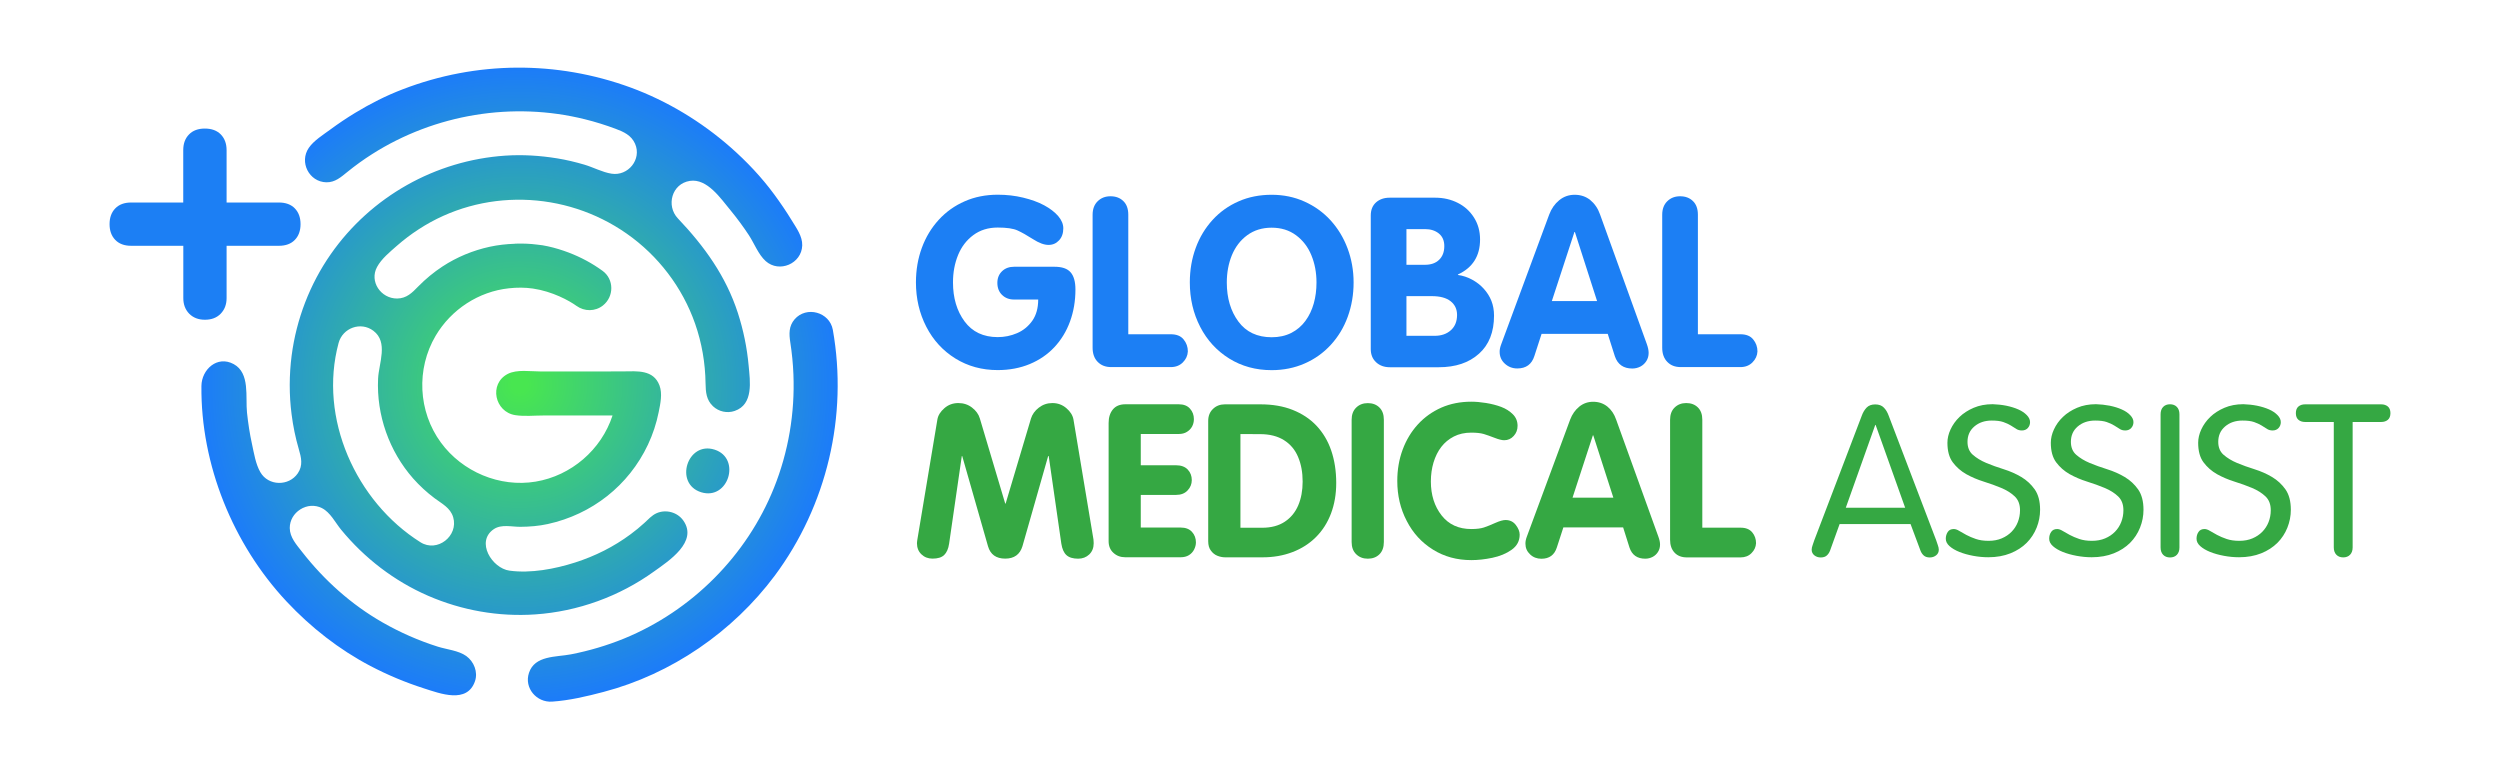 <?xml version="1.0" encoding="utf-8"?>
<!-- Generator: Adobe Illustrator 26.3.1, SVG Export Plug-In . SVG Version: 6.00 Build 0)  -->
<svg version="1.1" id="Capa_1" xmlns="http://www.w3.org/2000/svg" xmlns:xlink="http://www.w3.org/1999/xlink" x="0px" y="0px"
	 viewBox="0 0 368.5 113.39" style="enable-background:new 0 0 368.5 113.39;" xml:space="preserve">
<style type="text/css">
	.st0{fill:url(#SVGID_1_);}
	.st1{fill:#1C7FF4;}
	.st2{fill:#35A843;}
</style>
<g>
	
		<radialGradient id="SVGID_1_" cx="76.583" cy="538.583" r="46.812" gradientTransform="matrix(1 0 0 -1 0 595.276)" gradientUnits="userSpaceOnUse">
		<stop  offset="0.024" style="stop-color:#48E650"/>
		<stop  offset="1" style="stop-color:#1C7CF9"/>
	</radialGradient>
	<path class="st0" d="M105.34,66.28c-4.05-1.3-6.01,5.04-1.98,6.28C107.38,73.79,109.28,67.55,105.34,66.28z M42.71,77.83
		c0.01,1.39,1.01,2.48,1.82,3.52c3.25,4.17,7.25,7.76,11.85,10.39c2.59,1.48,5.31,2.68,8.16,3.58c1.33,0.42,3.04,0.56,4.19,1.38
		c1.13,0.82,1.74,2.34,1.29,3.69c-1.15,3.4-5.16,1.83-7.55,1.07c-2.71-0.87-5.34-1.97-7.86-3.29c-4.62-2.42-8.8-5.7-12.36-9.5
		c-7.9-8.43-12.68-20.18-12.56-31.78c0.03-2.44,2.34-4.54,4.76-3.22c2.44,1.33,1.71,4.86,1.96,7.17c0.17,1.56,0.4,3.11,0.74,4.64
		c0.29,1.33,0.53,2.91,1.22,4.11c1.18,2.07,4.21,2.11,5.53,0.17c0.79-1.17,0.51-2.31,0.14-3.57c-0.49-1.68-0.84-3.39-1.06-5.13
		c-0.37-2.87-0.36-5.79,0.01-8.66c0.7-5.35,2.68-10.51,5.77-14.94c5.92-8.48,15.43-13.83,25.73-14.52c2.54-0.17,5.12-0.01,7.63,0.4
		c1.36,0.22,2.7,0.54,4.02,0.93c1.32,0.39,2.65,1.12,4,1.33c2.45,0.39,4.48-2.12,3.47-4.41c-0.55-1.25-1.67-1.76-2.88-2.21
		c-1.48-0.55-2.98-1.02-4.51-1.4c-10.64-2.65-22.11-0.75-31.36,5.13c-1.26,0.8-2.47,1.67-3.63,2.61c-0.96,0.77-1.82,1.57-3.12,1.55
		c-2.56-0.05-4.03-2.99-2.59-5.08c0.74-1.08,2.13-1.93,3.17-2.7c1.18-0.87,2.4-1.69,3.65-2.45c2.24-1.36,4.6-2.56,7.05-3.49
		c10.84-4.16,22.66-4.24,33.57-0.25c5.39,1.98,10.44,5.04,14.75,8.83c2.35,2.07,4.54,4.38,6.4,6.91c0.92,1.25,1.8,2.54,2.61,3.87
		c0.67,1.1,1.57,2.31,1.53,3.66c-0.08,2.69-3.39,4.11-5.39,2.31c-1.07-0.96-1.69-2.62-2.47-3.81c-0.84-1.28-1.76-2.52-2.73-3.7
		c-1.42-1.7-3.41-4.7-5.97-4.31c-2.67,0.41-3.54,3.66-1.77,5.53c3.9,4.11,7.08,8.49,8.85,13.96c0.81,2.52,1.34,5.09,1.58,7.73
		c0.21,2.31,0.75,5.73-2.06,6.69c-1.1,0.38-2.34,0.11-3.19-0.69c-0.99-0.93-1.08-2.1-1.1-3.37c-0.04-3-0.55-5.97-1.54-8.8
		c-1.87-5.35-5.44-10.03-10.09-13.28c-9.09-6.37-21.33-6.72-30.66-0.63c-1.13,0.73-2.19,1.54-3.2,2.42
		c-1.02,0.9-2.28,1.92-2.93,3.13c-1.17,2.15,0.57,4.66,2.95,4.65c1.4-0.01,2.22-0.85,3.13-1.79c1.07-1.09,2.28-2.09,3.56-2.93
		c2.12-1.39,4.49-2.37,6.97-2.91c1.2-0.26,2.44-0.4,3.68-0.44v-0.01c0.08-0.01,0.16-0.01,0.24-0.01c1.02-0.03,2.04,0.01,3.04,0.14
		c0.25,0.03,0.53,0.07,0.81,0.1c0.26,0.04,0.52,0.09,0.78,0.15c1.06,0.23,2.1,0.55,3.1,0.93c1.78,0.68,3.46,1.58,4.98,2.69
		c1.71,1.24,1.71,3.8,0.05,5.11c-1.14,0.9-2.73,0.9-3.9,0.05c-1.07-0.77-3.54-2.13-6.41-2.55c-1.17-0.17-2.35-0.17-3.53-0.04
		c-4.47,0.47-8.52,3.12-10.81,6.99c-2.89,4.89-2.59,11.17,0.77,15.75c3.16,4.31,8.66,6.64,13.96,5.76
		c5.24-0.87,9.69-4.69,11.34-9.75c-0.39,0-0.78,0-1.17,0c-3.01,0-6.02,0-9.03,0c-1.35,0-2.79,0.16-4.13-0.05
		c-3.04-0.46-3.94-4.62-1.11-6.08c1.34-0.69,3.35-0.36,4.8-0.36c1.08,0,2.16,0,3.25,0c2.99,0,5.98,0.02,8.98-0.01
		c2.04-0.02,4.44-0.28,5.33,2.07c0.46,1.22,0.13,2.7-0.12,3.94c-0.33,1.65-0.86,3.26-1.58,4.79c-2.85,6.04-8.26,10.27-14.76,11.7
		c-1.32,0.29-2.69,0.4-4.04,0.41c-1.28,0.01-2.8-0.42-3.93,0.35c-2.7,1.84-0.25,5.76,2.32,6.11c3.13,0.43,6.7-0.25,9.67-1.2
		c2.94-0.94,5.7-2.32,8.19-4.17c0.7-0.52,1.38-1.07,2.02-1.66c0.57-0.52,1.09-1.12,1.81-1.44c1.37-0.6,3.06-0.15,3.93,1.08
		c2.21,3.13-2.13,5.95-4.3,7.5c-5.12,3.69-11.23,5.91-17.53,6.34c-5.38,0.37-10.82-0.59-15.77-2.74c-5-2.17-9.39-5.55-12.84-9.75
		c-0.86-1.05-1.58-2.55-2.83-3.18c-1.03-0.52-2.22-0.42-3.18,0.19C43.31,75.69,42.71,76.69,42.71,77.83z M61.98,79.93
		c2.47,1.56,5.63-0.93,4.82-3.69c-0.41-1.39-1.66-1.99-2.74-2.8c-1.15-0.86-2.21-1.84-3.16-2.91c-3.54-4.02-5.42-9.36-5.17-14.71
		c0.11-2.3,1.54-5.37-0.69-7.06c-1.87-1.41-4.53-0.42-5.13,1.79C46.92,61.63,52.46,73.94,61.98,79.93z M122.76,48.62
		c-0.47-2.63-3.9-3.57-5.64-1.55c-0.87,1.02-0.82,2.16-0.63,3.4c0.24,1.56,0.4,3.14,0.46,4.72c0.23,5.69-0.74,11.42-2.86,16.7
		c-4.01,10.02-12.12,18.14-22.1,22.23c-2.53,1.03-5.16,1.81-7.84,2.33c-2.18,0.42-5.33,0.14-6.18,2.73
		c-0.74,2.23,1.12,4.39,3.4,4.24c2.55-0.17,5.13-0.78,7.59-1.43c10.02-2.63,19.06-8.86,25.24-17.14
		C121.88,74.53,125.01,61.29,122.76,48.62z"/>
	<g>
		<g>
			<path class="st1" d="M27.01,29.85v-7.71c0-0.97,0.28-1.74,0.85-2.32c0.56-0.58,1.34-0.87,2.33-0.87c1.01,0,1.79,0.29,2.36,0.87
				c0.56,0.58,0.85,1.35,0.85,2.32v7.71h7.71c1,0,1.79,0.29,2.35,0.87s0.84,1.35,0.84,2.32s-0.28,1.74-0.84,2.32
				c-0.56,0.58-1.35,0.87-2.35,0.87H33.4v7.71c0,0.93-0.29,1.7-0.87,2.3c-0.58,0.6-1.36,0.89-2.33,0.89c-0.96,0-1.72-0.3-2.31-0.89
				c-0.58-0.6-0.87-1.36-0.87-2.3v-7.71h-7.69c-1,0-1.78-0.29-2.34-0.87s-0.84-1.35-0.84-2.32s0.28-1.74,0.84-2.32
				c0.56-0.58,1.34-0.87,2.34-0.87H27.01z"/>
		</g>
	</g>
	<g>
		<path class="st1" d="M149.48,39.32h5.96c1.1,0,1.89,0.27,2.36,0.81c0.48,0.54,0.72,1.39,0.72,2.55c0,1.69-0.27,3.26-0.8,4.71
			c-0.53,1.45-1.3,2.71-2.3,3.78s-2.21,1.9-3.63,2.49s-3,0.89-4.72,0.89c-2.33,0-4.41-0.57-6.25-1.71
			c-1.83-1.14-3.26-2.69-4.28-4.67s-1.53-4.16-1.53-6.55c0-1.82,0.29-3.51,0.87-5.09s1.41-2.95,2.49-4.13
			c1.08-1.18,2.36-2.09,3.83-2.73c1.47-0.65,3.1-0.97,4.87-0.97c1.3,0,2.55,0.14,3.74,0.43c1.19,0.29,2.23,0.66,3.1,1.13
			s1.56,1,2.07,1.59c0.5,0.59,0.75,1.19,0.75,1.8c0,0.74-0.21,1.34-0.63,1.78c-0.42,0.45-0.93,0.67-1.55,0.67
			c-0.64,0-1.4-0.28-2.29-0.85s-1.64-0.99-2.27-1.28c-0.63-0.29-1.61-0.43-2.93-0.43c-1.39,0-2.59,0.37-3.59,1.11
			s-1.75,1.72-2.25,2.94s-0.75,2.57-0.75,4.03c0,2.3,0.57,4.22,1.71,5.76c1.14,1.54,2.77,2.31,4.89,2.31c0.98,0,1.93-0.19,2.84-0.58
			c0.91-0.39,1.66-1,2.25-1.83c0.58-0.83,0.87-1.87,0.87-3.13h-3.56c-0.72,0-1.31-0.23-1.77-0.68s-0.69-1.05-0.69-1.78
			c0-0.71,0.24-1.29,0.71-1.73S148.78,39.32,149.48,39.32z"/>
		<path class="st1" d="M161.05,51.25V31.66c0-0.85,0.25-1.51,0.75-2s1.13-0.73,1.89-0.73c0.78,0,1.41,0.24,1.89,0.71
			c0.49,0.47,0.73,1.15,0.73,2.01v17.62h6.26c0.85,0,1.48,0.25,1.89,0.76c0.42,0.51,0.63,1.1,0.63,1.77
			c-0.03,0.62-0.28,1.16-0.74,1.62s-1.05,0.69-1.78,0.69h-8.77c-0.85,0-1.51-0.26-2.01-0.78C161.3,52.83,161.05,52.13,161.05,51.25z
			"/>
		<path class="st1" d="M187.44,54.56c-2.33,0-4.41-0.57-6.25-1.71c-1.83-1.14-3.26-2.69-4.28-4.67s-1.53-4.16-1.53-6.55
			c0-1.82,0.29-3.51,0.87-5.09s1.41-2.95,2.49-4.13c1.08-1.18,2.36-2.09,3.83-2.73c1.47-0.65,3.1-0.97,4.87-0.97
			c1.74,0,3.35,0.33,4.84,1s2.77,1.59,3.85,2.77c1.07,1.18,1.91,2.55,2.5,4.13c0.59,1.58,0.89,3.25,0.89,5.02
			c0,1.79-0.29,3.48-0.86,5.05c-0.57,1.57-1.4,2.95-2.49,4.14s-2.38,2.11-3.87,2.76C190.82,54.23,189.2,54.56,187.44,54.56z
			 M187.45,49.71c1.08,0,2.03-0.21,2.87-0.63c0.83-0.42,1.53-1.01,2.09-1.77c0.56-0.76,0.97-1.62,1.24-2.59
			c0.27-0.96,0.4-1.99,0.4-3.08c0-1.46-0.25-2.8-0.76-4.03c-0.5-1.22-1.26-2.2-2.26-2.94s-2.2-1.11-3.59-1.11s-2.59,0.37-3.6,1.11
			s-1.75,1.72-2.26,2.94c-0.5,1.22-0.75,2.57-0.75,4.03c0,2.3,0.57,4.22,1.71,5.76C183.68,48.94,185.32,49.71,187.45,49.71z"/>
		<path class="st1" d="M202.05,51.46v-19.7c0-0.82,0.26-1.46,0.78-1.93c0.52-0.46,1.19-0.69,2-0.69h6.74c1.21,0,2.32,0.26,3.32,0.77
			c1.01,0.51,1.8,1.24,2.39,2.18c0.59,0.94,0.88,2.01,0.88,3.21c0,2.43-1.08,4.15-3.26,5.16v0.07c0.73,0.1,1.42,0.33,2.07,0.68
			s1.23,0.79,1.72,1.33s0.88,1.14,1.14,1.8s0.39,1.39,0.39,2.18c0,2.42-0.74,4.3-2.22,5.62c-1.48,1.33-3.45,1.99-5.92,1.99h-7.23
			c-0.82,0-1.5-0.25-2.02-0.74C202.31,52.9,202.05,52.26,202.05,51.46z M207.31,33.77v5.26h2.74c0.87,0,1.56-0.24,2.07-0.73
			c0.51-0.49,0.77-1.16,0.77-2.03c0-0.8-0.27-1.42-0.8-1.85s-1.21-0.65-2.05-0.65H207.31z M207.31,43.66v5.84h4.15
			c0.98,0,1.78-0.27,2.39-0.82c0.61-0.54,0.92-1.3,0.92-2.26c0-0.85-0.32-1.52-0.95-2.02s-1.56-0.75-2.78-0.75h-3.73V43.66z"/>
		<path class="st1" d="M221.29,50.72l7.06-19.09c0.33-0.88,0.83-1.59,1.48-2.12s1.41-0.8,2.27-0.8c0.9,0,1.68,0.26,2.32,0.79
			s1.12,1.23,1.43,2.12l6.89,19.09c0.18,0.5,0.27,0.94,0.27,1.3c0,0.45-0.11,0.85-0.33,1.2s-0.52,0.63-0.88,0.82
			c-0.37,0.19-0.77,0.29-1.2,0.29c-1.3,0-2.16-0.6-2.57-1.81l-1.05-3.3h-9.75l-1.06,3.26c-0.39,1.23-1.23,1.84-2.52,1.84
			c-0.72,0-1.33-0.24-1.84-0.71s-0.76-1.05-0.76-1.74C221.04,51.55,221.12,51.16,221.29,50.72z M232.07,34.2l-3.33,10.18h6.67
			l-3.27-10.18H232.07z"/>
		<path class="st1" d="M245.01,51.25V31.66c0-0.85,0.25-1.51,0.75-2s1.13-0.73,1.89-0.73c0.78,0,1.41,0.24,1.89,0.71
			c0.49,0.47,0.73,1.15,0.73,2.01v17.62h6.26c0.85,0,1.48,0.25,1.89,0.76c0.42,0.51,0.63,1.1,0.63,1.77
			c-0.03,0.62-0.28,1.16-0.74,1.62s-1.05,0.69-1.78,0.69h-8.78c-0.85,0-1.51-0.26-2-0.78C245.26,52.83,245.01,52.13,245.01,51.25z"
			/>
		<path class="st2" d="M135.22,79.53l2.95-17.69c0.1-0.61,0.45-1.17,1.03-1.67c0.58-0.51,1.27-0.76,2.06-0.76
			c0.76,0,1.44,0.22,2.02,0.67s0.97,0.98,1.15,1.6l3.74,12.55h0.06l3.74-12.55c0.19-0.61,0.57-1.14,1.15-1.59
			c0.58-0.45,1.25-0.68,2-0.68c0.79,0,1.48,0.25,2.07,0.76c0.59,0.5,0.93,1.06,1.04,1.67l2.95,17.69c0.02,0.12,0.03,0.3,0.03,0.54
			c0,0.69-0.22,1.24-0.66,1.66c-0.44,0.41-0.98,0.62-1.63,0.62c-0.77,0-1.35-0.18-1.73-0.53s-0.63-0.91-0.75-1.69l-1.86-12.91h-0.08
			l-3.79,13.29c-0.37,1.22-1.22,1.83-2.54,1.83c-1.34,0-2.19-0.61-2.54-1.83l-3.8-13.29h-0.06l-1.87,12.91
			c-0.11,0.76-0.36,1.32-0.73,1.68c-0.38,0.36-0.95,0.53-1.72,0.53c-0.65,0-1.19-0.21-1.63-0.63s-0.66-0.97-0.66-1.65
			C135.18,79.84,135.19,79.66,135.22,79.53z"/>
		<path class="st2" d="M163.41,79.78V62.35c0-0.83,0.21-1.49,0.63-2s1.04-0.76,1.84-0.76h7.86c0.72,0,1.28,0.21,1.66,0.64
			c0.39,0.43,0.58,0.95,0.58,1.55c0,0.39-0.09,0.75-0.26,1.08c-0.18,0.33-0.43,0.59-0.77,0.8c-0.33,0.21-0.74,0.31-1.21,0.31h-5.59
			v4.61h5.2c0.74,0,1.32,0.21,1.72,0.63s0.6,0.94,0.6,1.56c0,0.58-0.21,1.09-0.62,1.52c-0.41,0.44-0.98,0.66-1.7,0.66h-5.2v4.81
			h5.87c0.73,0,1.29,0.21,1.68,0.64c0.39,0.43,0.58,0.95,0.58,1.55c0,0.34-0.09,0.69-0.26,1.04c-0.18,0.35-0.43,0.63-0.77,0.84
			s-0.75,0.31-1.22,0.31h-8.17c-0.7,0-1.28-0.22-1.75-0.66C163.65,81.07,163.41,80.49,163.41,79.78z"/>
		<path class="st2" d="M178.09,79.78V62.04c0-0.72,0.23-1.31,0.7-1.76c0.46-0.45,1.05-0.68,1.75-0.68h5.26
			c1.77,0,3.36,0.27,4.74,0.82s2.56,1.32,3.51,2.33c0.95,1.01,1.68,2.22,2.17,3.65c0.49,1.43,0.74,3.03,0.74,4.79
			c0,1.65-0.26,3.15-0.77,4.5c-0.51,1.35-1.25,2.51-2.21,3.47s-2.12,1.71-3.47,2.22c-1.35,0.52-2.82,0.77-4.41,0.77h-5.51
			c-0.39,0-0.78-0.08-1.15-0.23c-0.38-0.15-0.7-0.41-0.96-0.77C178.22,80.81,178.09,80.35,178.09,79.78z M182.84,63.98v13.81h3.21
			c1.33,0,2.44-0.3,3.33-0.89c0.89-0.59,1.55-1.4,1.98-2.41c0.43-1.01,0.65-2.18,0.65-3.5c0-1.36-0.22-2.57-0.67-3.63
			c-0.44-1.06-1.14-1.89-2.08-2.48s-2.12-0.89-3.53-0.89L182.84,63.98L182.84,63.98z"/>
		<path class="st2" d="M199.23,79.89V61.88c0-0.76,0.22-1.36,0.67-1.8s1.02-0.66,1.71-0.66c0.7,0,1.27,0.21,1.71,0.64
			c0.44,0.43,0.66,1.03,0.66,1.82v18.01c0,0.78-0.22,1.39-0.66,1.82s-1.01,0.64-1.71,0.64c-0.69,0-1.26-0.22-1.71-0.66
			C199.45,81.26,199.23,80.65,199.23,79.89z"/>
		<path class="st2" d="M205.96,70.88c0-1.64,0.26-3.17,0.79-4.6s1.28-2.67,2.25-3.73s2.13-1.88,3.46-2.47
			c1.33-0.58,2.8-0.87,4.4-0.87c0.65,0,1.38,0.06,2.18,0.19s1.55,0.32,2.24,0.58c0.69,0.26,1.26,0.63,1.72,1.09s0.69,1.03,0.69,1.7
			c0,0.58-0.19,1.08-0.57,1.49c-0.38,0.42-0.84,0.63-1.4,0.63c-0.34,0-0.82-0.12-1.43-0.36s-1.15-0.42-1.59-0.56
			c-0.45-0.13-1.06-0.2-1.83-0.2c-0.97,0-1.83,0.19-2.57,0.57s-1.36,0.89-1.86,1.54s-0.87,1.41-1.14,2.29
			c-0.26,0.88-0.39,1.81-0.39,2.8c0,1.99,0.53,3.66,1.58,5s2.51,2.01,4.38,2.01c0.78,0,1.41-0.08,1.86-0.23
			c0.46-0.15,1.02-0.38,1.67-0.67s1.16-0.43,1.51-0.43c0.65,0,1.16,0.25,1.53,0.74s0.56,0.96,0.56,1.42c0,0.93-0.4,1.67-1.19,2.23
			s-1.74,0.95-2.84,1.18c-1.1,0.23-2.13,0.34-3.1,0.34c-2.11,0-3.99-0.51-5.64-1.54c-1.66-1.03-2.95-2.43-3.87-4.22
			C206.42,75.01,205.96,73.04,205.96,70.88z"/>
		<path class="st2" d="M225.06,79.09l6.38-17.24c0.3-0.79,0.75-1.43,1.34-1.91s1.28-0.72,2.05-0.72c0.82,0,1.51,0.24,2.1,0.71
			c0.58,0.47,1.01,1.11,1.29,1.92l6.22,17.24c0.17,0.45,0.25,0.85,0.25,1.18c0,0.4-0.1,0.76-0.3,1.08c-0.2,0.32-0.47,0.57-0.8,0.74
			c-0.33,0.17-0.69,0.26-1.08,0.26c-1.18,0-1.95-0.54-2.32-1.63l-0.94-2.98h-8.81l-0.96,2.95c-0.35,1.11-1.11,1.67-2.28,1.67
			c-0.65,0-1.21-0.21-1.66-0.64c-0.46-0.43-0.69-0.95-0.69-1.57C224.84,79.84,224.91,79.49,225.06,79.09z M234.79,64.17l-3,9.19
			h6.02l-2.96-9.19H234.79z"/>
		<path class="st2" d="M246.17,79.56V61.87c0-0.76,0.22-1.36,0.67-1.8s1.02-0.66,1.71-0.66c0.7,0,1.27,0.21,1.71,0.64
			c0.44,0.43,0.66,1.03,0.66,1.82v15.91h5.65c0.76,0,1.33,0.23,1.71,0.69s0.56,0.99,0.56,1.6c-0.03,0.56-0.25,1.04-0.67,1.46
			c-0.41,0.42-0.95,0.63-1.61,0.63h-7.92c-0.76,0-1.37-0.23-1.81-0.7S246.17,80.36,246.17,79.56z"/>
		<path class="st2" d="M269.75,81.16c-0.11,0.29-0.26,0.52-0.48,0.72c-0.21,0.19-0.51,0.29-0.89,0.29c-0.36,0-0.67-0.1-0.94-0.31
			c-0.26-0.21-0.4-0.49-0.4-0.84c0-0.19,0.05-0.43,0.16-0.72c0.11-0.29,0.18-0.51,0.22-0.65l7-18.36c0.17-0.48,0.41-0.88,0.71-1.2
			c0.31-0.32,0.73-0.48,1.28-0.48c0.55,0,0.98,0.16,1.28,0.48c0.31,0.32,0.54,0.72,0.71,1.2l7,18.36c0.04,0.15,0.12,0.36,0.22,0.65
			c0.11,0.29,0.16,0.53,0.16,0.72c0,0.35-0.13,0.63-0.4,0.84s-0.58,0.31-0.93,0.31c-0.38,0-0.68-0.1-0.89-0.29s-0.37-0.43-0.48-0.72
			l-1.46-3.91h-10.46L269.75,81.16z M276.47,62.64h-0.06l-4.34,12.2h8.75L276.47,62.64z"/>
		<path class="st2" d="M295.72,59.8c0.67,0.14,1.26,0.32,1.78,0.55c0.52,0.23,0.93,0.51,1.25,0.84s0.48,0.67,0.48,1.03
			c0,0.34-0.11,0.63-0.33,0.87s-0.51,0.36-0.87,0.36c-0.32,0-0.59-0.07-0.82-0.22s-0.5-0.32-0.81-0.51s-0.68-0.36-1.11-0.51
			c-0.43-0.15-1-0.22-1.7-0.22c-1.04,0-1.89,0.29-2.57,0.87s-1.01,1.34-1.01,2.27c0,0.81,0.26,1.45,0.79,1.91s1.19,0.87,1.98,1.2
			c0.79,0.33,1.65,0.64,2.58,0.93c0.93,0.29,1.79,0.67,2.58,1.14c0.79,0.47,1.45,1.08,1.98,1.83c0.53,0.76,0.79,1.76,0.79,3
			c0,0.91-0.17,1.79-0.51,2.64s-0.83,1.6-1.47,2.24s-1.44,1.16-2.39,1.54s-2.04,0.58-3.26,0.58c-0.74,0-1.49-0.07-2.23-0.21
			c-0.75-0.14-1.43-0.33-2.03-0.57c-0.6-0.24-1.09-0.53-1.46-0.86s-0.55-0.69-0.55-1.09c0-0.38,0.1-0.71,0.29-1s0.49-0.43,0.89-0.43
			c0.23,0,0.5,0.09,0.79,0.27s0.65,0.38,1.06,0.6s0.88,0.42,1.41,0.6c0.53,0.18,1.15,0.27,1.87,0.27s1.36-0.12,1.93-0.36
			s1.06-0.57,1.46-0.98s0.71-0.89,0.92-1.43c0.21-0.54,0.32-1.12,0.32-1.74c0-0.87-0.26-1.55-0.79-2.05
			c-0.53-0.5-1.19-0.91-1.98-1.24s-1.65-0.64-2.58-0.93c-0.93-0.29-1.79-0.66-2.58-1.1c-0.79-0.45-1.45-1.03-1.98-1.74
			s-0.79-1.67-0.79-2.88c0-0.64,0.15-1.3,0.46-1.97s0.75-1.29,1.32-1.84s1.27-1,2.09-1.35s1.75-0.53,2.79-0.53
			C294.38,59.6,295.06,59.67,295.72,59.8z"/>
		<path class="st2" d="M310.97,59.8c0.67,0.14,1.26,0.32,1.77,0.55c0.52,0.23,0.94,0.51,1.25,0.84c0.32,0.33,0.48,0.67,0.48,1.03
			c0,0.34-0.11,0.63-0.33,0.87s-0.51,0.36-0.87,0.36c-0.32,0-0.59-0.07-0.82-0.22s-0.5-0.32-0.81-0.51s-0.68-0.36-1.11-0.51
			c-0.43-0.15-1-0.22-1.7-0.22c-1.04,0-1.89,0.29-2.57,0.87s-1.01,1.34-1.01,2.27c0,0.81,0.26,1.45,0.79,1.91s1.19,0.87,1.98,1.2
			c0.79,0.33,1.65,0.64,2.58,0.93c0.93,0.29,1.79,0.67,2.58,1.14c0.79,0.47,1.45,1.08,1.98,1.83c0.53,0.76,0.79,1.76,0.79,3
			c0,0.91-0.17,1.79-0.51,2.64s-0.83,1.6-1.47,2.24s-1.44,1.16-2.39,1.54s-2.04,0.58-3.26,0.58c-0.74,0-1.48-0.07-2.23-0.21
			c-0.75-0.14-1.43-0.33-2.03-0.57s-1.09-0.53-1.46-0.86s-0.55-0.69-0.55-1.09c0-0.38,0.09-0.71,0.29-1s0.49-0.43,0.89-0.43
			c0.23,0,0.5,0.09,0.79,0.27s0.65,0.38,1.06,0.6s0.88,0.42,1.41,0.6c0.53,0.18,1.15,0.27,1.87,0.27s1.36-0.12,1.93-0.36
			s1.06-0.57,1.46-0.98s0.71-0.89,0.92-1.43c0.21-0.54,0.32-1.12,0.32-1.74c0-0.87-0.26-1.55-0.79-2.05s-1.19-0.91-1.98-1.24
			s-1.65-0.64-2.58-0.93c-0.93-0.29-1.79-0.66-2.58-1.1c-0.79-0.45-1.45-1.03-1.98-1.74s-0.79-1.67-0.79-2.88
			c0-0.64,0.15-1.3,0.46-1.97s0.74-1.29,1.32-1.84c0.57-0.55,1.27-1,2.09-1.35s1.75-0.53,2.79-0.53
			C309.62,59.6,310.3,59.67,310.97,59.8z"/>
		<path class="st2" d="M321.25,80.7c0,0.46-0.13,0.82-0.38,1.08c-0.25,0.26-0.59,0.39-1.01,0.39s-0.76-0.13-1.01-0.39
			s-0.38-0.62-0.38-1.08V61.06c0-0.46,0.13-0.82,0.38-1.08c0.25-0.26,0.59-0.39,1.01-0.39s0.76,0.13,1.01,0.39s0.38,0.62,0.38,1.08
			V80.7z"/>
		<path class="st2" d="M332.68,59.8c0.67,0.14,1.26,0.32,1.78,0.55c0.52,0.23,0.93,0.51,1.25,0.84s0.48,0.67,0.48,1.03
			c0,0.34-0.11,0.63-0.33,0.87s-0.51,0.36-0.87,0.36c-0.32,0-0.59-0.07-0.82-0.22s-0.5-0.32-0.81-0.51s-0.68-0.36-1.11-0.51
			c-0.43-0.15-1-0.22-1.7-0.22c-1.04,0-1.89,0.29-2.57,0.87s-1.01,1.34-1.01,2.27c0,0.81,0.26,1.45,0.79,1.91s1.19,0.87,1.98,1.2
			c0.79,0.33,1.65,0.64,2.58,0.93c0.93,0.29,1.79,0.67,2.58,1.14c0.79,0.47,1.45,1.08,1.98,1.83c0.53,0.76,0.79,1.76,0.79,3
			c0,0.91-0.17,1.79-0.51,2.64s-0.83,1.6-1.47,2.24c-0.65,0.64-1.44,1.16-2.39,1.54s-2.04,0.58-3.26,0.58
			c-0.74,0-1.48-0.07-2.23-0.21c-0.75-0.14-1.43-0.33-2.03-0.57c-0.6-0.24-1.09-0.53-1.46-0.86s-0.55-0.69-0.55-1.09
			c0-0.38,0.09-0.71,0.29-1c0.19-0.29,0.49-0.43,0.89-0.43c0.23,0,0.5,0.09,0.79,0.27s0.65,0.38,1.06,0.6s0.88,0.42,1.41,0.6
			c0.53,0.18,1.15,0.27,1.87,0.27s1.36-0.12,1.93-0.36s1.06-0.57,1.46-0.98s0.71-0.89,0.92-1.43c0.21-0.54,0.32-1.12,0.32-1.74
			c0-0.87-0.26-1.55-0.79-2.05s-1.19-0.91-1.98-1.24s-1.65-0.64-2.58-0.93c-0.93-0.29-1.79-0.66-2.58-1.1
			c-0.79-0.45-1.45-1.03-1.98-1.74s-0.79-1.67-0.79-2.88c0-0.64,0.15-1.3,0.46-1.97s0.75-1.29,1.32-1.84s1.27-1,2.09-1.35
			s1.75-0.53,2.79-0.53C331.33,59.6,332.02,59.67,332.68,59.8z"/>
		<path class="st2" d="M343.98,62.2h-4.21c-0.4,0-0.73-0.11-0.98-0.32c-0.25-0.21-0.38-0.54-0.38-0.98s0.13-0.77,0.38-0.98
			c0.25-0.21,0.58-0.32,0.98-0.32h11.22c0.4,0,0.73,0.11,0.98,0.32c0.25,0.21,0.38,0.54,0.38,0.98s-0.13,0.77-0.38,0.98
			c-0.25,0.21-0.58,0.32-0.98,0.32h-4.21v18.49c0,0.46-0.13,0.82-0.38,1.08c-0.25,0.26-0.59,0.39-1.01,0.39s-0.76-0.13-1.01-0.39
			S344,81.15,344,80.69V62.2H343.98z"/>
	</g>
</g>
</svg>
